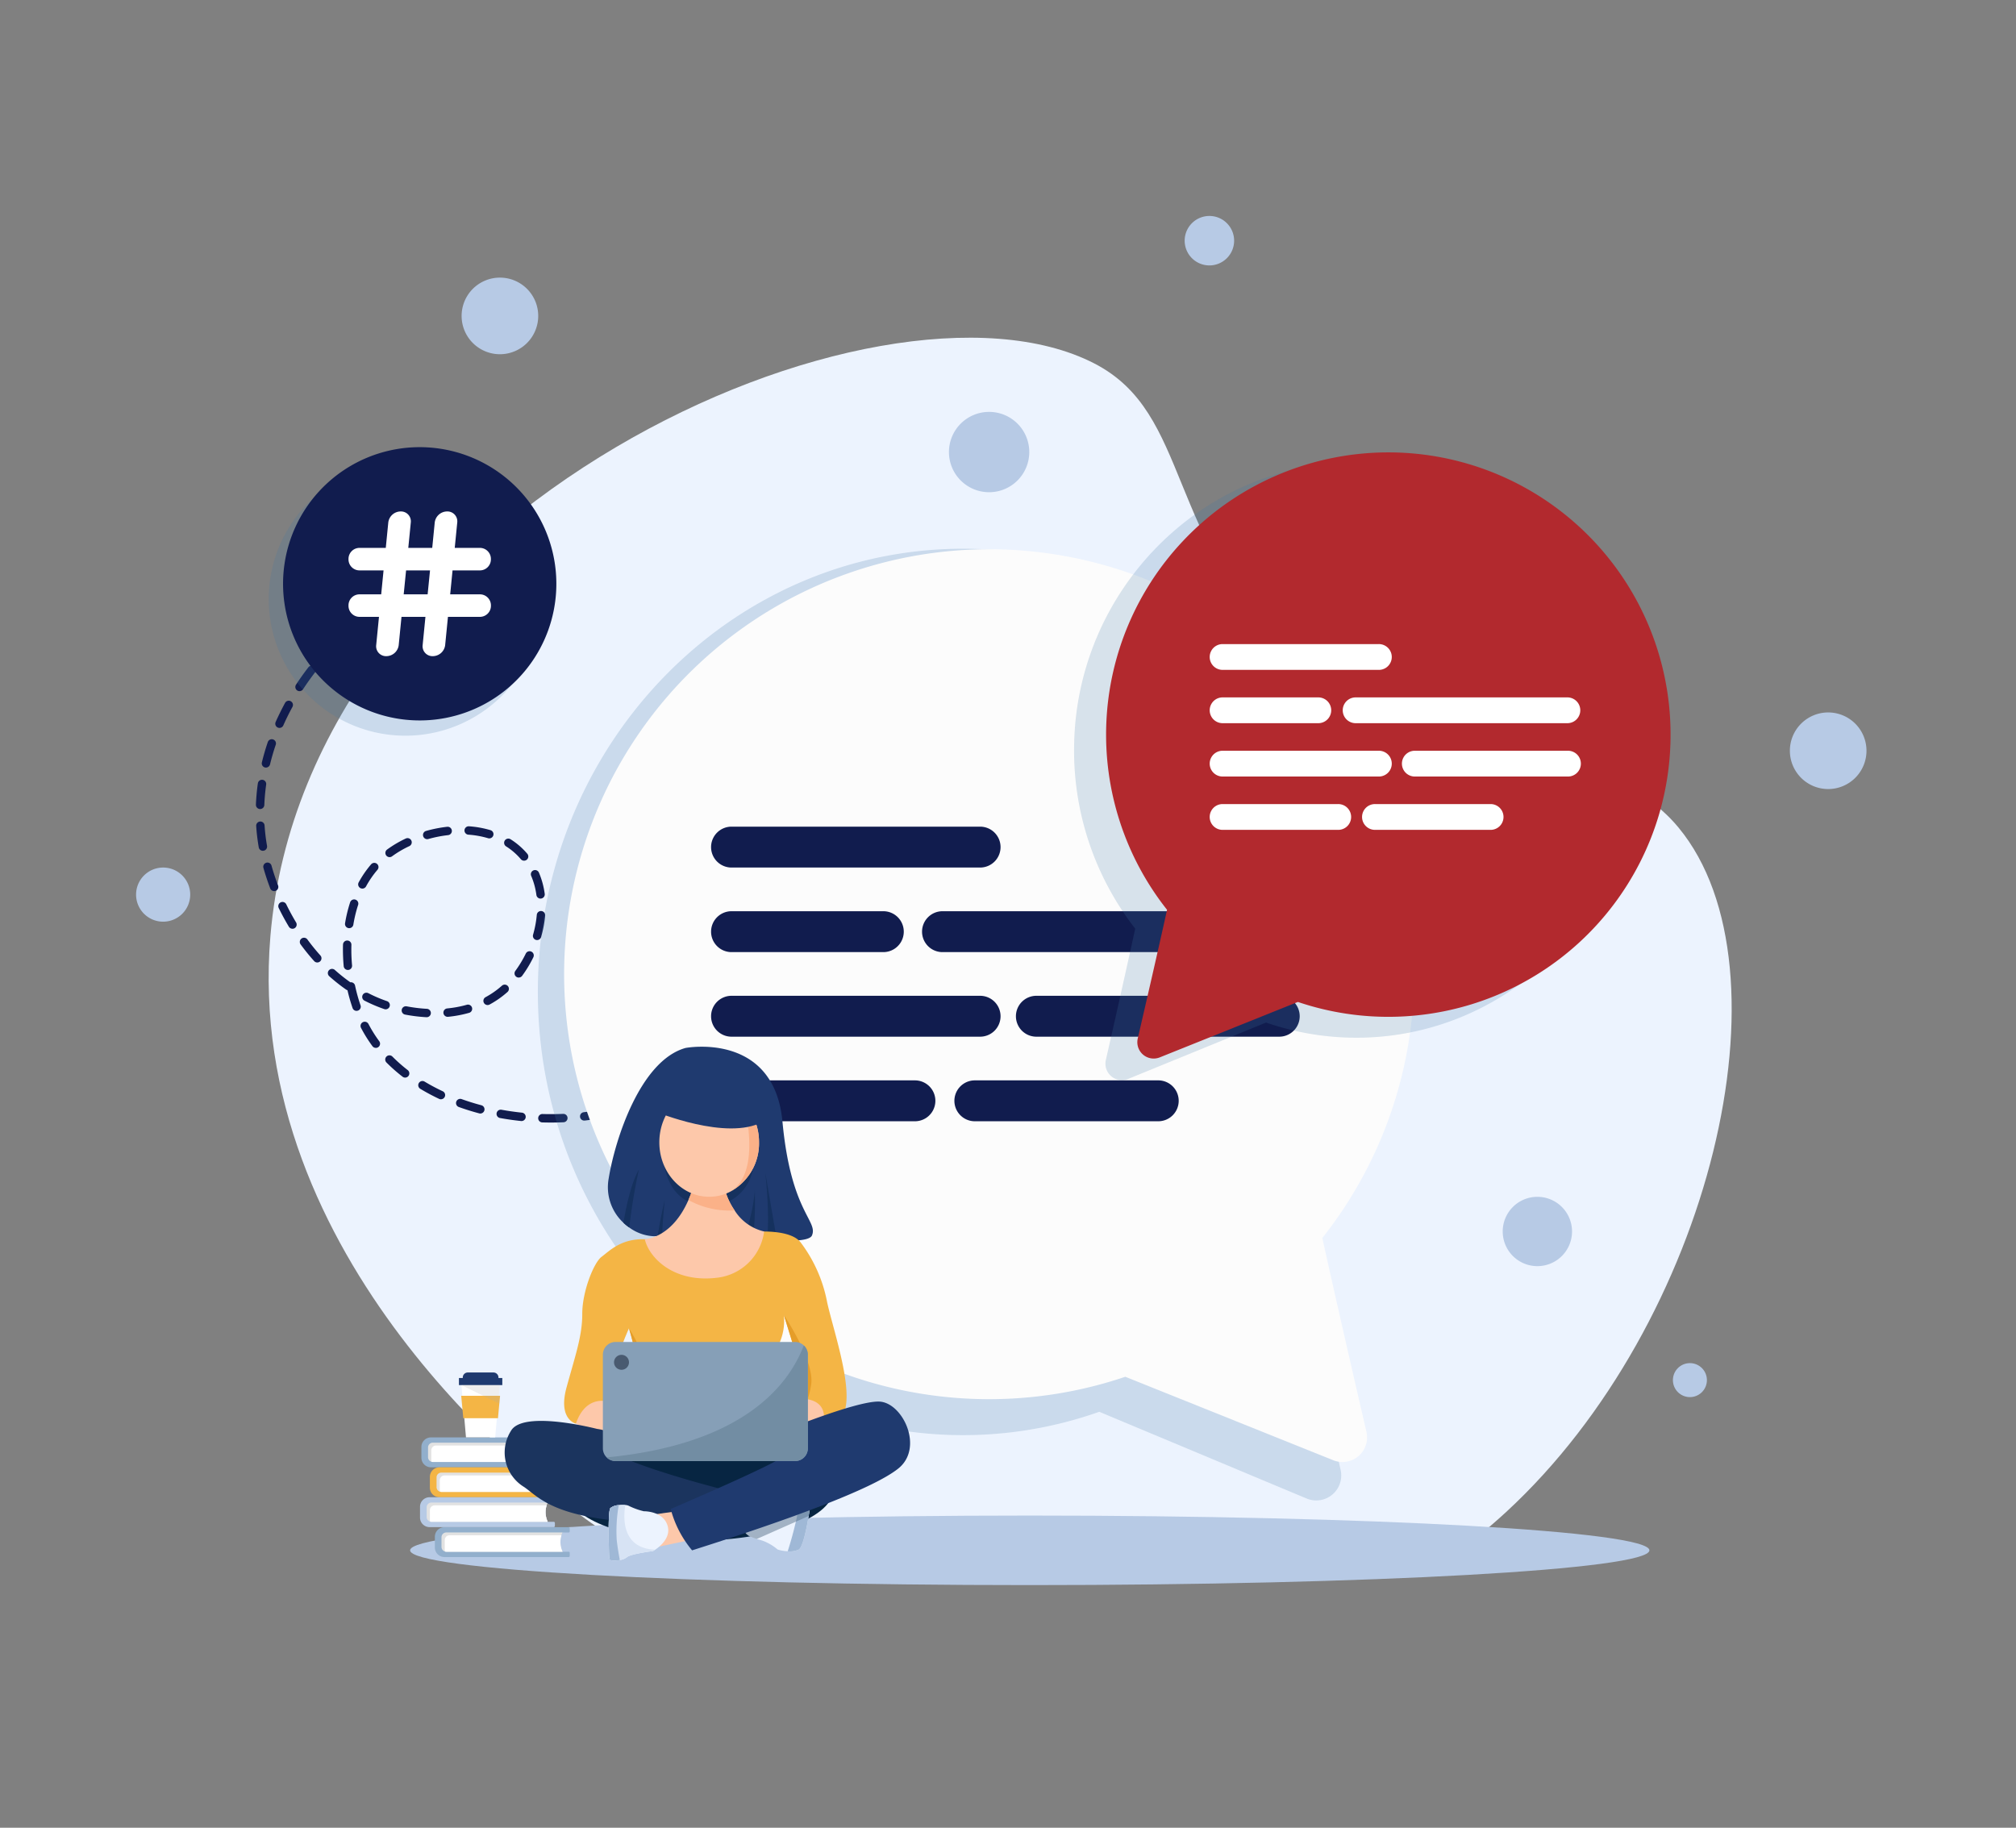 <svg xmlns="http://www.w3.org/2000/svg" xmlns:xlink="http://www.w3.org/1999/xlink" width="300" height="272" viewBox="0 0 300 272">
  <rect x="0" y="0" width="300" height="272" fill="#808080" stroke="none"/>
  <defs>
    <clipPath id="clip-path">
      <rect id="Rectangle_111" data-name="Rectangle 111" width="40.678" height="40.678" fill="rgba(0,0,0,0)"/>
    </clipPath>
    <clipPath id="clip-path-2">
      <rect id="Rectangle_112" data-name="Rectangle 112" width="126.561" height="141.666" fill="rgba(0,0,0,0)"/>
    </clipPath>
    <clipPath id="clip-path-3">
      <rect id="Rectangle_113" data-name="Rectangle 113" width="84.046" height="91.947" fill="rgba(0,0,0,0)"/>
    </clipPath>
    <clipPath id="clip-path-4">
      <rect id="Rectangle_114" data-name="Rectangle 114" width="9.891" height="5.826" fill="rgba(0,0,0,0)"/>
    </clipPath>
    <clipPath id="clip-path-5">
      <rect id="Rectangle_115" data-name="Rectangle 115" width="5.741" height="2.764" fill="rgba(0,0,0,0)"/>
    </clipPath>
    <clipPath id="clip-Artboard_6">
      <rect width="300" height="272"/>
    </clipPath>
  </defs>
  <g id="Artboard_6" data-name="Artboard – 6" clip-path="url(#clip-Artboard_6)">
    <g id="Group_447" data-name="Group 447" transform="translate(3236.25 -1299.458)">
      <path id="Path_169" data-name="Path 169" d="M177.71,295.781q2.467,1.816,5.053,3.506H310.918q2.357-1.883,4.606-3.954c30.535-28.164,43.023-80.806,25.65-101.833-12.707-15.379-34.723-2.584-56.952-24.225-19.716-19.195-15.457-37.375-30-44.86-31.833-16.388-117.221,21.279-122.6,85.234-4.052,48.19,40.376,81.931,46.083,86.132" transform="translate(-3327.633 1229.128)" fill="#ecf3fe"/>
      <path id="Path_170" data-name="Path 170" d="M246.643,372.757a.625.625,0,0,1-.338-1.152c.441-.282.895-.562,1.347-.831a.625.625,0,0,1,.639,1.074c-.441.262-.882.535-1.312.81a.622.622,0,0,1-.336.1" transform="translate(-3425.062 1016.596)" fill="#52d1bd"/>
      <path id="Path_171" data-name="Path 171" d="M162.461,464.551c-.424,0-.855-.007-1.281-.019a.625.625,0,0,1,.037-1.25c1.026.031,2.058.023,3.072-.021a.625.625,0,1,1,.055,1.249c-.623.027-1.257.041-1.883.041m-4.373-.227c-.022,0-.044,0-.065,0-1.052-.11-2.106-.26-3.133-.447a.625.625,0,0,1,.224-1.23c1,.181,2.018.327,3.039.433a.625.625,0,0,1-.064,1.247m9.336-.067a.625.625,0,0,1-.073-1.246c1.02-.122,2.04-.283,3.032-.481a.625.625,0,1,1,.244,1.226c-1.024.2-2.076.37-3.128.5a.642.642,0,0,1-.075,0m-15.464-1.051a.625.625,0,0,1-.161-.021c-1.032-.274-2.05-.592-3.028-.943a.625.625,0,1,1,.423-1.176c.944.34,1.929.646,2.926.911a.625.625,0,0,1-.16,1.229m21.575-.169a.625.625,0,0,1-.171-1.226c.945-.27,1.878-.579,2.774-.918l.131-.05a.625.625,0,0,1,.448,1.167l-.136.052c-.928.352-1.9.672-2.874.951a.626.626,0,0,1-.172.024M146.1,461.091a.62.62,0,0,1-.265-.06,30.751,30.751,0,0,1-2.808-1.5.625.625,0,1,1,.645-1.071,29.536,29.536,0,0,0,2.694,1.436.625.625,0,0,1-.266,1.191m33.248-.288a.625.625,0,0,1-.277-1.186c.91-.45,1.81-.948,2.674-1.481a.625.625,0,0,1,.656,1.064c-.9.553-1.832,1.071-2.777,1.538a.621.621,0,0,1-.276.065m-38.573-2.937a.622.622,0,0,1-.382-.131,24.584,24.584,0,0,1-2.4-2.116.625.625,0,0,1,.888-.88,23.314,23.314,0,0,0,2.275,2.008.625.625,0,0,1-.383,1.119m43.872-.33a.625.625,0,0,1-.376-1.125c.806-.607,1.6-1.263,2.359-1.95a.625.625,0,1,1,.838.927c-.787.712-1.61,1.392-2.446,2.021a.623.623,0,0,1-.376.126m-48.236-4.092a.624.624,0,0,1-.5-.254,20.663,20.663,0,0,1-1.7-2.723.625.625,0,0,1,1.109-.577,19.4,19.4,0,0,0,1.6,2.557.625.625,0,0,1-.5,1m52.858-.083a.625.625,0,0,1-.457-1.051c.686-.737,1.358-1.52,2-2.328a.625.625,0,1,1,.98.776c-.66.835-1.355,1.644-2.063,2.4a.624.624,0,0,1-.457.2m-45.3-4.481h-.035a23.945,23.945,0,0,1-3.177-.39.625.625,0,0,1,.235-1.228,22.7,22.7,0,0,0,3.011.37.625.625,0,0,1-.034,1.249m3.114-.06a.625.625,0,0,1-.06-1.247,16.486,16.486,0,0,0,2.949-.553.625.625,0,0,1,.345,1.2,17.748,17.748,0,0,1-3.173.6l-.061,0m46.056-.344a.625.625,0,0,1-.517-.975c.565-.836,1.114-1.713,1.631-2.608a.625.625,0,0,1,1.082.626c-.532.919-1.1,1.821-1.677,2.681a.624.624,0,0,1-.518.275m-59.607-.539a.625.625,0,0,1-.59-.42,25.655,25.655,0,0,1-.76-2.654.628.628,0,0,1-.212-.1,26.6,26.6,0,0,1-2.5-1.983.625.625,0,1,1,.833-.932,25.424,25.424,0,0,0,2.309,1.838.625.625,0,0,1,.7.489,24.566,24.566,0,0,0,.812,2.929.625.625,0,0,1-.59.83m4.328-.227a.624.624,0,0,1-.2-.034,22.153,22.153,0,0,1-2.948-1.257.625.625,0,0,1,.572-1.112,20.888,20.888,0,0,0,2.781,1.186.625.625,0,0,1-.2,1.216m15.17-.636a.625.625,0,0,1-.3-1.175,12.791,12.791,0,0,0,2.368-1.652l.059-.052a.625.625,0,0,1,.833.932l-.065.058a14.029,14.029,0,0,1-2.6,1.813.621.621,0,0,1-.3.075m43.236-3.993a.626.626,0,0,1-.56-.9c.449-.909.88-1.852,1.28-2.8a.625.625,0,1,1,1.152.484c-.41.975-.852,1.941-1.312,2.873a.625.625,0,0,1-.561.348m-38.6-.1a.625.625,0,0,1-.5-1,16.75,16.75,0,0,0,1.552-2.57.625.625,0,0,1,1.123.549,17.979,17.979,0,0,1-1.669,2.762.624.624,0,0,1-.5.254m-25.431-1.127a.625.625,0,0,1-.622-.568c-.075-.814-.113-1.636-.113-2.443,0-.25,0-.5.011-.748a.625.625,0,1,1,1.249.036c-.007.235-.01.475-.01.713,0,.768.036,1.551.108,2.328a.625.625,0,0,1-.565.68l-.058,0m-4.552-1.112a.624.624,0,0,1-.465-.207c-.7-.775-1.372-1.606-2.006-2.469a.625.625,0,1,1,1.007-.74c.609.83,1.258,1.628,1.928,2.373a.625.625,0,0,1-.465,1.043m32.712-3.334a.626.626,0,0,1-.6-.8,15.744,15.744,0,0,0,.553-2.944.625.625,0,1,1,1.245.11,16.992,16.992,0,0,1-.6,3.179.625.625,0,0,1-.6.453m38.3-.073a.626.626,0,0,1-.589-.833c.343-.971.659-1.96.941-2.938a.625.625,0,1,1,1.2.346c-.289,1-.613,2.014-.963,3.008a.626.626,0,0,1-.589.417m-74.7-1.61a.625.625,0,0,1-.536-.3c-.54-.9-1.049-1.837-1.513-2.789a.625.625,0,1,1,1.124-.547c.447.919.939,1.824,1.46,2.692a.625.625,0,0,1-.535.947m8.44-.09a.6.6,0,0,1-.1-.008.625.625,0,0,1-.516-.718,20.933,20.933,0,0,1,.756-3.121.625.625,0,0,1,1.188.389,19.683,19.683,0,0,0-.71,2.935.625.625,0,0,1-.616.524m28.474-4.4a.625.625,0,0,1-.618-.54,10.977,10.977,0,0,0-.775-2.838.625.625,0,0,1,1.149-.493,12.226,12.226,0,0,1,.864,3.161.625.625,0,0,1-.534.7.611.611,0,0,1-.085.006m-39.643-1.111a.625.625,0,0,1-.584-.4c-.381-1-.717-2.01-1-3.014a.625.625,0,1,1,1.2-.339c.272.968.6,1.946.964,2.906a.626.626,0,0,1-.583.849m13.128-.378a.625.625,0,0,1-.548-.924,15.442,15.442,0,0,1,1.838-2.673.625.625,0,1,1,.948.814,14.206,14.206,0,0,0-1.688,2.457.625.625,0,0,1-.549.326m24.062-4.153a.623.623,0,0,1-.477-.22,9.649,9.649,0,0,0-2.2-1.911.625.625,0,1,1,.668-1.057,10.907,10.907,0,0,1,2.49,2.158.625.625,0,0,1-.476,1.03m-20.017-.528a.625.625,0,0,1-.371-1.129,16.756,16.756,0,0,1,2.786-1.644.625.625,0,0,1,.532,1.131,15.515,15.515,0,0,0-2.578,1.52.622.622,0,0,1-.37.122m-18.853-.941a.625.625,0,0,1-.615-.517q-.03-.169-.057-.338c-.152-.929-.261-1.879-.323-2.824a.625.625,0,1,1,1.247-.082c.06.905.164,1.815.309,2.7q.026.162.055.324a.625.625,0,0,1-.508.724.64.64,0,0,1-.109.009m24.454-1.727a.625.625,0,0,1-.169-1.227,19.753,19.753,0,0,1,3.158-.619.625.625,0,0,1,.138,1.242,18.5,18.5,0,0,0-2.958.58.628.628,0,0,1-.17.024m9.235-.117a.627.627,0,0,1-.18-.027,13.521,13.521,0,0,0-2.927-.526.625.625,0,1,1,.089-1.247,14.8,14.8,0,0,1,3.2.576.625.625,0,0,1-.18,1.224m-34.1-4.369h-.025a.625.625,0,0,1-.6-.649,31.58,31.58,0,0,1,.287-3.168.625.625,0,0,1,1.238.175,30.317,30.317,0,0,0-.275,3.042.625.625,0,0,1-.624.6m.868-6.168a.626.626,0,0,1-.608-.772c.246-1.017.545-2.043.889-3.05a.625.625,0,0,1,1.183.4c-.332.971-.62,1.96-.857,2.94a.625.625,0,0,1-.607.478m2.011-5.9a.626.626,0,0,1-.571-.878c.423-.955.9-1.911,1.4-2.842a.625.625,0,1,1,1.1.6c-.492.9-.949,1.825-1.358,2.748a.625.625,0,0,1-.572.372m2.984-5.469a.625.625,0,0,1-.522-.967c.572-.874,1.189-1.742,1.834-2.58a.625.625,0,1,1,.991.762c-.626.813-1.224,1.655-1.779,2.5a.624.624,0,0,1-.523.283m3.8-4.94a.625.625,0,0,1-.466-1.042c.7-.779,1.432-1.546,2.189-2.281a.625.625,0,0,1,.871.9c-.736.714-1.452,1.461-2.128,2.217a.623.623,0,0,1-.466.209m4.47-4.343a.625.625,0,0,1-.4-1.1c.8-.674,1.631-1.333,2.48-1.958a.625.625,0,1,1,.741,1.007c-.827.609-1.639,1.25-2.415,1.906a.622.622,0,0,1-.4.148" transform="translate(-3316.735 1001.962)" fill="#111c4e"/>
      <path id="Path_172" data-name="Path 172" d="M660.013,661.151a.626.626,0,0,1-.611-.758c.2-.9.277-1.436.286-1.494a.625.625,0,0,1,1.236.184c-.015.1-.1.652-.3,1.574a.625.625,0,0,1-.61.493" transform="translate(-3776.339 772.129)" fill="#52d1bd"/>
      <g id="Group_99" data-name="Group 99" transform="translate(-3196.267 1368.27)" opacity="0.2" style="mix-blend-mode: multiply;isolation: isolate">
        <g id="Group_98" data-name="Group 98" transform="translate(0 0)">
          <g id="Group_97" data-name="Group 97" clip-path="url(#clip-path)">
            <path id="Path_173" data-name="Path 173" d="M171.442,259.57a20.334,20.334,0,1,1-24.628-14.846,20.334,20.334,0,0,1,24.628,14.846" transform="translate(-131.366 -244.122)" fill="#4076a3"/>
          </g>
        </g>
      </g>
      <path id="Path_174" data-name="Path 174" d="M185.646,244.451a20.334,20.334,0,1,1-24.628-14.846,20.334,20.334,0,0,1,24.628,14.846" transform="translate(-3339.703 1136.996)" fill="#111c4e"/>
      <path id="Path_175" data-name="Path 175" d="M229.986,301.49a1.64,1.64,0,0,0,1.636-1.636v-.079a1.64,1.64,0,0,0-1.636-1.635H226.24l.376-3.8a1.472,1.472,0,0,0-1.515-1.623,1.868,1.868,0,0,0-1.835,1.623l-.375,3.8h-3.563l.376-3.8a1.472,1.472,0,0,0-1.515-1.623,1.868,1.868,0,0,0-1.835,1.623l-.375,3.8h-3.912a1.64,1.64,0,0,0-1.636,1.635v.079a1.64,1.64,0,0,0,1.636,1.636h3.581l-.352,3.563h-3.229a1.64,1.64,0,0,0-1.636,1.636v.079a1.64,1.64,0,0,0,1.636,1.635h2.9l-.417,4.226a1.472,1.472,0,0,0,1.515,1.623,1.868,1.868,0,0,0,1.835-1.623l.417-4.226h3.563l-.417,4.226a1.472,1.472,0,0,0,1.515,1.623,1.868,1.868,0,0,0,1.835-1.623l.418-4.226h4.76a1.64,1.64,0,0,0,1.636-1.635v-.079a1.64,1.64,0,0,0-1.636-1.636h-4.429l.352-3.563Zm-7.779,3.563h-3.563L219,301.49h3.563Z" transform="translate(-3394.821 1082.854)" fill="#fff"/>
      <path id="Path_176" data-name="Path 176" d="M455.881,1292.679c0,2.858-41.284,5.175-92.211,5.175s-92.211-2.317-92.211-5.175,41.284-5.174,92.211-5.174,92.211,2.317,92.211,5.174" transform="translate(-3446.682 237.496)" fill="#b7cae5"/>
      <path id="Path_177" data-name="Path 177" d="M315,1299.762a3.338,3.338,0,0,0,0,2.866h.89a.17.17,0,0,1,.17.17v.452a.171.171,0,0,1-.17.171H297.415A1.425,1.425,0,0,1,295.99,1302v-1.6a1.424,1.424,0,0,1,1.425-1.424h18.476a.17.17,0,0,1,.17.171v.452a.17.17,0,0,1-.17.17Z" transform="translate(-3467.528 227.754)" fill="#92afcc"/>
      <path id="Path_178" data-name="Path 178" d="M320.6,1307.113H303.286a.718.718,0,0,1-.172-.021.709.709,0,0,1-.537-.688v-1.448a.709.709,0,0,1,.709-.709H320.6a2.664,2.664,0,0,0-.168.419,3.338,3.338,0,0,0,.168,2.447" transform="translate(-3473.126 223.269)" fill="#e2e2e2"/>
      <path id="Path_179" data-name="Path 179" d="M323.332,1309.485H306.019a.712.712,0,0,1-.172-.021.682.682,0,0,1-.054-.268v-1.448a.709.709,0,0,1,.709-.709h16.662a3.337,3.337,0,0,0,.168,2.447" transform="translate(-3475.859 220.897)" fill="#fff"/>
      <path id="Path_180" data-name="Path 180" d="M301.656,1210.854a3.34,3.34,0,0,0,0,2.866h.89a.171.171,0,0,1,.171.17v.452a.171.171,0,0,1-.171.17H284.071a1.425,1.425,0,0,1-1.426-1.425v-1.6a1.424,1.424,0,0,1,1.426-1.424h18.476a.17.17,0,0,1,.171.17v.452a.17.17,0,0,1-.171.17Z" transform="translate(-3456.188 303.307)" fill="#92afcc"/>
      <path id="Path_181" data-name="Path 181" d="M307.254,1218.2H289.941a.709.709,0,0,1-.709-.709v-1.448a.708.708,0,0,1,.709-.709h17.313a2.67,2.67,0,0,0-.168.419,3.336,3.336,0,0,0,.168,2.447" transform="translate(-3461.785 298.822)" fill="#e2e2e2"/>
      <path id="Path_182" data-name="Path 182" d="M309.988,1220.577H292.675a.707.707,0,0,1-.172-.021.684.684,0,0,1-.053-.268v-1.448a.709.709,0,0,1,.709-.709H309.82a3.337,3.337,0,0,0,.168,2.447" transform="translate(-3464.519 296.45)" fill="#fff"/>
      <path id="Path_183" data-name="Path 183" d="M310.088,1240.49a3.339,3.339,0,0,0,0,2.866h.89a.17.17,0,0,1,.171.17v.452a.171.171,0,0,1-.171.171H292.5a1.426,1.426,0,0,1-1.426-1.426v-1.6a1.424,1.424,0,0,1,1.426-1.424h18.476a.17.17,0,0,1,.171.171v.452a.17.17,0,0,1-.171.17Z" transform="translate(-3463.353 278.123)" fill="#f4b545"/>
      <path id="Path_184" data-name="Path 184" d="M315.686,1247.841H298.373a.709.709,0,0,1-.709-.709v-1.448a.709.709,0,0,1,.709-.709h17.313a2.669,2.669,0,0,0-.168.419,3.336,3.336,0,0,0,.168,2.447" transform="translate(-3468.951 273.637)" fill="#e2e2e2"/>
      <path id="Path_185" data-name="Path 185" d="M318.42,1250.213H301.107a.707.707,0,0,1-.172-.021.684.684,0,0,1-.053-.268v-1.448a.709.709,0,0,1,.709-.709h16.662a3.336,3.336,0,0,0,.168,2.447" transform="translate(-3471.685 271.265)" fill="#fff"/>
      <path id="Path_186" data-name="Path 186" d="M300.284,1270.126a3.339,3.339,0,0,0,0,2.866h.89a.17.17,0,0,1,.17.17v.452a.171.171,0,0,1-.17.171H282.7a1.426,1.426,0,0,1-1.426-1.425v-1.6a1.424,1.424,0,0,1,1.426-1.424h18.476a.17.17,0,0,1,.17.17v.452a.17.17,0,0,1-.17.17Z" transform="translate(-3455.022 252.938)" fill="#b7cae5"/>
      <path id="Path_187" data-name="Path 187" d="M305.882,1277.477H288.569a.71.71,0,0,1-.709-.709v-1.448a.709.709,0,0,1,.709-.709h17.313a2.677,2.677,0,0,0-.168.419,3.337,3.337,0,0,0,.168,2.447" transform="translate(-3460.62 248.453)" fill="#e2e2e2"/>
      <path id="Path_188" data-name="Path 188" d="M308.616,1279.85H291.3a.713.713,0,0,1-.172-.021.683.683,0,0,1-.053-.268v-1.448a.708.708,0,0,1,.709-.709h16.662a3.337,3.337,0,0,0,.168,2.447" transform="translate(-3463.353 246.08)" fill="#fff"/>
      <g id="Group_102" data-name="Group 102" transform="translate(-3156.212 1381.121)" opacity="0.2" style="mix-blend-mode: multiply;isolation: isolate">
        <g id="Group_101" data-name="Group 101" transform="translate(0 0)">
          <g id="Group_100" data-name="Group 100" clip-path="url(#clip-path-2)">
            <path id="Path_189" data-name="Path 189" d="M510.884,436.58a67.521,67.521,0,0,0,13.658-43.341c-1.166-34.392-28.035-62.364-61.032-63.534-36.437-1.292-66.278,29.537-65.472,67.417.746,35.012,28.158,63.606,61.748,64.438a60.83,60.83,0,0,0,21.783-3.457l30.945,12.946a3.72,3.72,0,0,0,4.94-4.4c-1.711-7.692-4.467-20.165-6.569-30.069" transform="translate(-398.021 -329.667)" fill="#4076a3"/>
          </g>
        </g>
      </g>
      <path id="Path_190" data-name="Path 190" d="M536.655,432.241a63.242,63.242,0,1,0-29.316,20.65l30.945,12.421a3.664,3.664,0,0,0,4.94-4.223c-1.711-7.38-4.466-19.347-6.569-28.849" transform="translate(-3576.133 1051.455)" fill="#fcfcfc"/>
      <path id="Path_191" data-name="Path 191" d="M609.911,611.085H573.03a3.043,3.043,0,1,1,0-6.085h36.881a3.043,3.043,0,1,1,0,6.085" transform="translate(-3700.367 817.479)" fill="#111c4e"/>
      <path id="Path_192" data-name="Path 192" d="M595.62,694.871H573.03a3.043,3.043,0,1,1,0-6.085h22.59a3.043,3.043,0,0,1,0,6.085" transform="translate(-3700.367 746.279)" fill="#111c4e"/>
      <path id="Path_193" data-name="Path 193" d="M832.147,694.871H782.035a3.043,3.043,0,1,1,0-6.085h50.113a3.043,3.043,0,1,1,0,6.085" transform="translate(-3877.977 746.279)" fill="#111c4e"/>
      <path id="Path_194" data-name="Path 194" d="M609.911,778.657H573.03a3.043,3.043,0,1,1,0-6.085h36.881a3.043,3.043,0,1,1,0,6.085" transform="translate(-3700.367 675.079)" fill="#111c4e"/>
      <path id="Path_195" data-name="Path 195" d="M911.172,778.657H875.028a3.043,3.043,0,1,1,0-6.085h36.144a3.043,3.043,0,0,1,0,6.085" transform="translate(-3957.001 675.079)" fill="#111c4e"/>
      <path id="Path_196" data-name="Path 196" d="M600.322,862.443H573.03a3.043,3.043,0,1,1,0-6.085h27.292a3.043,3.043,0,0,1,0,6.085" transform="translate(-3700.367 603.879)" fill="#111c4e"/>
      <path id="Path_197" data-name="Path 197" d="M840.631,862.443H813.339a3.043,3.043,0,0,1,0-6.085h27.292a3.043,3.043,0,1,1,0,6.085" transform="translate(-3904.578 603.879)" fill="#111c4e"/>
      <g id="Group_105" data-name="Group 105" transform="translate(-3076.414 1368.27)" opacity="0.2" style="mix-blend-mode: multiply;isolation: isolate">
        <g id="Group_104" data-name="Group 104" transform="translate(0 0)">
          <g id="Group_103" data-name="Group 103" clip-path="url(#clip-path-3)">
            <path id="Path_198" data-name="Path 198" d="M969.808,244.147c-21.913.759-39.755,18.914-40.53,41.235a43.153,43.153,0,0,0,9.069,28.13c-1.4,6.428-3.227,14.523-4.362,19.516a2.449,2.449,0,0,0,3.28,2.856l20.55-8.4a41.254,41.254,0,0,0,14.466,2.244c22.306-.54,40.51-19.1,41-41.823.536-24.586-19.281-44.595-43.478-43.756" transform="translate(-929.251 -244.121)" fill="#4076a3"/>
          </g>
        </g>
      </g>
      <path id="Path_199" data-name="Path 199" d="M969.9,302a42,42,0,1,1,19.468,13.713l-20.55,8.248a2.433,2.433,0,0,1-3.28-2.8c1.136-4.9,2.966-12.848,4.362-19.158" transform="translate(-4032.481 1132.853)" fill="#b2292e"/>
      <path id="Path_200" data-name="Path 200" d="M1088.464,427.971h-23.256a1.919,1.919,0,0,1,0-3.837h23.256a1.919,1.919,0,1,1,0,3.837" transform="translate(-4119.568 971.177)" fill="#fff"/>
      <path id="Path_201" data-name="Path 201" d="M1079.452,480.8h-14.244a1.919,1.919,0,0,1,0-3.837h14.244a1.919,1.919,0,1,1,0,3.837" transform="translate(-4119.568 926.281)" fill="#fff"/>
      <path id="Path_202" data-name="Path 202" d="M1228.6,480.8H1197a1.919,1.919,0,0,1,0-3.837h31.6a1.919,1.919,0,0,1,0,3.837" transform="translate(-4231.563 926.281)" fill="#fff"/>
      <path id="Path_203" data-name="Path 203" d="M1088.464,533.636h-23.256a1.919,1.919,0,0,1,0-3.837h23.256a1.919,1.919,0,1,1,0,3.837" transform="translate(-4119.568 881.384)" fill="#fff"/>
      <path id="Path_204" data-name="Path 204" d="M1278.429,533.636h-22.791a1.919,1.919,0,0,1,0-3.837h22.791a1.919,1.919,0,1,1,0,3.837" transform="translate(-4281.394 881.384)" fill="#fff"/>
      <path id="Path_205" data-name="Path 205" d="M1082.417,586.468h-17.21a1.919,1.919,0,0,1,0-3.837h17.21a1.919,1.919,0,1,1,0,3.837" transform="translate(-4119.568 836.488)" fill="#fff"/>
      <path id="Path_206" data-name="Path 206" d="M1233.948,586.468h-17.21a1.919,1.919,0,1,1,0-3.837h17.21a1.919,1.919,0,0,1,0,3.837" transform="translate(-4248.337 836.488)" fill="#fff"/>
      <path id="Path_207" data-name="Path 207" d="M497.84,851.108c-.94,2.194-18.182-.94-21.943,0a6.652,6.652,0,0,1-5.243-1.177,7.7,7.7,0,0,1-.868-.705,7.206,7.206,0,0,1-2.2-6.582c.94-5.8,4.7-17.555,11.442-19.436,0,0,13.166-2.508,14.42,10.972s5.329,14.734,4.389,16.928" transform="translate(-3613.26 632.205)" fill="#1f3a6f"/>
      <path id="Path_208" data-name="Path 208" d="M485.111,944.854a84.064,84.064,0,0,0-1.431,8.607,7.7,7.7,0,0,1-.868-.705c.371-2.248,1.116-5.876,2.3-7.9" transform="translate(-3626.287 528.676)" fill="#15315e"/>
      <path id="Path_209" data-name="Path 209" d="M516.192,975.1s-.645,6.452-.323,7.863-1-.47-1-.47a65.37,65.37,0,0,1,1.322-7.393" transform="translate(-3653.53 502.977)" fill="#15315e"/>
      <path id="Path_210" data-name="Path 210" d="M620.993,947.88s1.029,8.542-.171,12.5,2.483.94,2.483.94Z" transform="translate(-3743.361 526.105)" fill="#15315e"/>
      <path id="Path_211" data-name="Path 211" d="M601.149,972.478a28.023,28.023,0,0,0,1.763-7.252c-.039-2.012.314,6.178-.627,8.1s-1.136-.846-1.136-.846" transform="translate(-3726.848 511.632)" fill="#15315e"/>
      <path id="Path_212" data-name="Path 212" d="M521.573,909.75c-.039.157-.635,6.928,3.719,9.068a6.718,6.718,0,0,0,9.761-6.638c-.235-6.034-13.48-2.429-13.48-2.429" transform="translate(-3659.185 559.415)" fill="#15315e"/>
      <path id="Path_213" data-name="Path 213" d="M428.088,1220.893c.048,4.1,8.92,7.326,19.816,7.2s19.69-3.557,19.642-7.661-8.92-7.326-19.816-7.2-19.69,3.557-19.642,7.661" transform="translate(-3579.783 300.615)" fill="#072542"/>
      <path id="Path_214" data-name="Path 214" d="M592.754,1210.783s3.448-8.83,6.74-8.777,9.822.13,9.613,1.476-8.777,6.466-9.613,6.727-6.74.575-6.74.575" transform="translate(-3719.714 310.152)" fill="#072542"/>
      <path id="Path_215" data-name="Path 215" d="M464.144,1196.314c.044-.587-.235-7.823,8.738-7.262s20.831.778,20.447,3.922-7.673,9.373-11.787,9.256-17.525-4.219-17.4-5.916" transform="translate(-3610.422 321.186)" fill="#072542"/>
      <path id="Path_216" data-name="Path 216" d="M444.625,1170.932a9.8,9.8,0,0,1-2.082.636,10.318,10.318,0,0,1-7.009-1.271,6.324,6.324,0,0,1-.022-.9c.049-1.251.455-3.392,2.635-3.685,3.108-.418,6.478,5.224,6.478,5.224" transform="translate(-3586.087 341.016)" fill="#fdc8aa"/>
      <path id="Path_217" data-name="Path 217" d="M638.156,1172.762s-1.583,1.186-5.332,1.638l-.345.037c-4,.419,1.489-6.686,1.489-6.686s4.31-1.176,4.834,0a3.286,3.286,0,0,1,.227.941c.163,1.406-.143,3.447-.873,4.07" transform="translate(-3752.233 339.705)" fill="#fdc8aa"/>
      <path id="Path_218" data-name="Path 218" d="M464.985,1034.036a8.075,8.075,0,0,1-2.713,1.765,5.689,5.689,0,0,0,.31-.942c.3-1.251.373-3.356-2.313-3.831a6.147,6.147,0,0,0-.712-.083s.735-.591.285-2.276c-.444-1.658-3.014-9.9-3.094-10.161v-.006a.054.054,0,0,1,0,.014l0,.017a8.179,8.179,0,0,1-1.55,5.66s2.384,11.79-.16,12.094a67.471,67.471,0,0,1-19.285-.028q-.934-.136-1.9-.3a31.321,31.321,0,0,1,.737-4.246c.5-1.882,1.033-4.8-.895-11.237a.005.005,0,0,1,0,0s-2.889,6.276-3.108,10.912c0,0-3.277-1.132-4.792,3.266,0,0-2.7-.6-1.39-5.389s2.345-7.649,2.339-10.961,1.721-7.622,2.873-8.476,2.887-2.726,6.429-2.619,16.948-1.122,16.948-1.122,4.835-.343,6.277,1.638a21.306,21.306,0,0,1,3.906,8.826c.549,2.561,2.044,7.182,2.646,11.1.439,2.867.4,5.357-.839,6.394" transform="translate(-3576.348 476.667)" fill="#f4b545"/>
      <path id="Path_219" data-name="Path 219" d="M521.694,954.838a7.967,7.967,0,0,1-7.026,6.888c-6.381.777-10.077-2.919-10.737-5.743,0,0,3.972-.041,6.5-5.831q.242-.553.464-1.179c2.47-6.966,4.97-.35,4.97-.35A10.071,10.071,0,0,0,517.3,951.7a7.089,7.089,0,0,0,4.4,3.141" transform="translate(-3644.234 527.885)" fill="#fdc8aa"/>
      <path id="Path_220" data-name="Path 220" d="M554.051,951.7a12.527,12.527,0,0,1-6.87-1.545q.242-.553.464-1.179c2.47-6.966,4.97-.35,4.97-.35a10.073,10.073,0,0,0,1.436,3.074" transform="translate(-3680.987 527.885)" fill="#fbb188"/>
      <path id="Path_221" data-name="Path 221" d="M533.188,871.89a8.164,8.164,0,0,1-4.393,7.4,6.817,6.817,0,0,1-2.834.7c-.063,0-.127,0-.191,0-4.1,0-7.418-3.628-7.418-8.1s3.321-8.1,7.418-8.1a7.092,7.092,0,0,1,5.2,2.328,8.459,8.459,0,0,1,2.216,5.777" transform="translate(-3656.488 597.567)" fill="#fdc8aa"/>
      <path id="Path_222" data-name="Path 222" d="M592.268,885.057a8.164,8.164,0,0,1-4.393,7.4c3.953-2.212,3.086-9.127,2.177-13.179a8.459,8.459,0,0,1,2.216,5.777" transform="translate(-3715.568 584.4)" fill="#fbb188"/>
      <path id="Path_223" data-name="Path 223" d="M514.87,852.959s10.554,4.377,15.883,1.509-5.852-9.991-10.24-6.795-5.643,5.286-5.643,5.286" transform="translate(-3653.53 611.946)" fill="#1f3a6f"/>
      <path id="Path_224" data-name="Path 224" d="M602.309,1276.189c.016.76.693,1.149,1.453,1.42.144.05.292.1.437.141.31.094.614.175.878.26a7.335,7.335,0,0,1,2.221,1.306,5.493,5.493,0,0,0,1.5.261,3.028,3.028,0,0,0,1.66-.261c.572-.361,1.135-3,1.458-4.981a17.613,17.613,0,0,0,.278-2.2s-.632-.041-1.553-.086c-.439-.022-.943-.045-1.478-.064-1.135-.044-2.4-.072-3.447-.05a7.872,7.872,0,0,0-2,.2,1.654,1.654,0,0,0-.84.81,7.332,7.332,0,0,0-.57,3.246" transform="translate(-3727.832 250.736)" fill="#ecf3fe"/>
      <path id="Path_225" data-name="Path 225" d="M645.8,1099.213a10.939,10.939,0,0,1-.536,2.213,6.144,6.144,0,0,0-.712-.083s.735-.591.285-2.276c-.444-1.658-3.014-9.9-3.094-10.161l0-.006s4.58,6.812,4.058,10.314" transform="translate(-3761.34 406.268)" fill="#e59d29"/>
      <path id="Path_226" data-name="Path 226" d="M490.349,1117.8c-.622-.091-1.257-.191-1.9-.3a31.329,31.329,0,0,1,.737-4.246c.5-1.882,1.033-4.8-.9-11.237a18.358,18.358,0,0,1,2.06,15.787" transform="translate(-3630.941 395.123)" fill="#e59d29"/>
      <path id="Path_227" data-name="Path 227" d="M378.912,1194.9s-11.026-2.872-12.827.288a6.005,6.005,0,0,0,1.971,8.363c2.886,2.016,5.684,6.455,30.866,5.171l1-4.235s-12.674-3.056-18.4-5.878v-2.767a6.426,6.426,0,0,0-2.606-.943" transform="translate(-3526.3 317.209)" fill="#1b345e"/>
      <path id="Path_228" data-name="Path 228" d="M496.953,1281.482l-9.065,1.267s.313,5.12.4,5.12,12.043-2.534,12.043-2.534Z" transform="translate(-3630.601 242.614)" fill="#fdc8aa"/>
      <path id="Path_229" data-name="Path 229" d="M645.531,1280.268a3.028,3.028,0,0,0,1.66-.262c.914-.575,1.8-6.975,1.735-7.183,0,0-.632-.041-1.553-.086a54.5,54.5,0,0,1-1.842,7.531" transform="translate(-3764.563 250.045)" fill="#9fb8d6"/>
      <path id="Path_230" data-name="Path 230" d="M468.339,1285.081c.074.149.815.187,1.5.068a2.153,2.153,0,0,0,1.031-.4c.575-.53,3.893-.925,3.893-.925s.138-.075.348-.216c.734-.494,2.334-1.8,1.846-3.522-.627-2.215-3.409-2.194-3.547-2.194a10.383,10.383,0,0,1-2.155-.765,1.247,1.247,0,0,0-.6-.163,5.013,5.013,0,0,0-.973.02,2.14,2.14,0,0,0-1.248.437c-.431.51-.215,7.425-.1,7.661" transform="translate(-3613.853 246.468)" fill="#ecf3fe"/>
      <g id="Group_108" data-name="Group 108" transform="translate(-3125.525 1522.66)" opacity="0.5">
        <g id="Group_107" data-name="Group 107" transform="translate(0 0)">
          <g id="Group_106" data-name="Group 106" clip-path="url(#clip-path-4)">
            <path id="Path_231" data-name="Path 231" d="M602.309,1276.189c.016.76.693,1.149,1.453,1.42.144.05.292.1.437.141l7.718-3.416a17.613,17.613,0,0,0,.278-2.2s-.632-.041-1.553-.086c-.439-.022-.943-.045-1.478-.064-1.135-.044-2.4-.072-3.447-.05a7.872,7.872,0,0,0-2,.2,1.654,1.654,0,0,0-.84.81,7.332,7.332,0,0,0-.57,3.246" transform="translate(-602.307 -1271.924)" fill="#587189"/>
          </g>
        </g>
      </g>
      <path id="Path_232" data-name="Path 232" d="M545.249,1179.345c.209-.1,11.855-4.905,15.358-4.8s6.723,6.863,2.867,9.961-16.669,7.732-30.691,12.181a15.96,15.96,0,0,1-3.185-6.158s13.554-5.786,16.219-7.471Z" transform="translate(-3666.044 333.492)" fill="#1f3a6f"/>
      <path id="Path_233" data-name="Path 233" d="M468.339,1285.081c.074.149.815.187,1.5.068a2.153,2.153,0,0,0,1.031-.4c.575-.53,3.893-.925,3.893-.925s.138-.075.348-.216c-5.089-.163-4.743-4.939-4.456-6.644a5.013,5.013,0,0,0-.973.02,2.14,2.14,0,0,0-1.248.437c-.431.51-.215,7.425-.1,7.661" transform="translate(-3613.853 246.468)" fill="#d7e3f4"/>
      <path id="Path_234" data-name="Path 234" d="M468.339,1285.281c.074.149.815.187,1.5.068-.146-.743-.326-1.787-.459-2.945a21.9,21.9,0,0,1,.3-5.221,2.138,2.138,0,0,0-1.248.437c-.431.509-.215,7.425-.1,7.661" transform="translate(-3613.853 246.268)" fill="#9fb8d6"/>
      <path id="Path_235" data-name="Path 235" d="M492.933,1117.411v13.958a1.887,1.887,0,0,1-1.881,1.881H464.317a1.886,1.886,0,0,1-1.881-1.881v-13.958a1.886,1.886,0,0,1,1.881-1.881h26.735a1.892,1.892,0,0,1,1.881,1.881" transform="translate(-3608.972 383.638)" fill="#869fb7"/>
      <path id="Path_236" data-name="Path 236" d="M475.708,1129.382a1.112,1.112,0,1,1-1.112-1.112,1.112,1.112,0,0,1,1.112,1.112" transform="translate(-3618.36 372.812)" fill="#495a70"/>
      <path id="Path_237" data-name="Path 237" d="M496.134,1120.31v13.958a1.887,1.887,0,0,1-1.881,1.881H467.518a1.871,1.871,0,0,1-1.315-.54c20.246-1.961,27.053-10.678,29.334-16.667a1.86,1.86,0,0,1,.6,1.368" transform="translate(-3612.173 380.738)" fill="#728da3"/>
      <path id="Path_238" data-name="Path 238" d="M327.925,1156.281l-.026.293v.005l-.137,1.589-.095,1.09-.2,2.246-.248,2.854h-4.347l-.248-2.854-.291-3.337-.137-1.595-.026-.293Z" transform="translate(-3489.779 349.008)" fill="#fff"/>
      <path id="Path_239" data-name="Path 239" d="M327.852,1168.849l-.109,1.17-.2,2.167h-5.158l-.313-3.337Z" transform="translate(-3489.69 338.328)" fill="#f4b545"/>
      <path id="Path_240" data-name="Path 240" d="M325.718,1146.579v-.074a.746.746,0,0,0-.746-.746h-3.82a.746.746,0,0,0-.746.746v.074h-.571v1.054h6.454v-1.054Z" transform="translate(-3487.791 357.95)" fill="#1f3a6f"/>
      <g id="Group_111" data-name="Group 111" transform="translate(-3167.579 1505.582)" opacity="0.2">
        <g id="Group_110" data-name="Group 110" transform="translate(0 0)">
          <g id="Group_109" data-name="Group 109" clip-path="url(#clip-path-5)">
            <path id="Path_241" data-name="Path 241" d="M328.09,1159.828l-.109,1.17-.165-.079c-.527-.255-1.366-.666-2.23-1.091-1.577-.775-3.237-1.595-3.237-1.595h5.7v.005l-.137,1.589Z" transform="translate(-322.349 -1158.233)" fill="#a8a8a8"/>
          </g>
        </g>
      </g>
      <path id="Path_242" data-name="Path 242" d="M817.226,200.068a5.977,5.977,0,1,1-5.977-5.977,5.977,5.977,0,0,1,5.977,5.977" transform="translate(-3900.31 1166.664)" fill="#b7cae5"/>
      <path id="Path_243" data-name="Path 243" d="M1364.184,976.88a5.158,5.158,0,1,1-5.158-5.157,5.158,5.158,0,0,1,5.158,5.157" transform="translate(-4366.5 505.844)" fill="#b7cae5"/>
      <path id="Path_244" data-name="Path 244" d="M1527.529,1139a2.528,2.528,0,1,1-2.528-2.529,2.528,2.528,0,0,1,2.528,2.529" transform="translate(-4509.776 365.846)" fill="#b7cae5"/>
      <path id="Path_245" data-name="Path 245" d="M1046.15,3.684A3.68,3.68,0,1,1,1042.47,0a3.68,3.68,0,0,1,3.68,3.68" transform="translate(-4098.75 1331.597)" fill="#b7cae5"/>
      <path id="Path_246" data-name="Path 246" d="M1649.779,497.577a5.7,5.7,0,1,1-5.7-5.7,5.7,5.7,0,0,1,5.7,5.7" transform="translate(-4608.278 913.606)" fill="#b7cae5"/>
      <path id="Path_247" data-name="Path 247" d="M333.937,66.785a5.7,5.7,0,1,1-5.7-5.7,5.7,5.7,0,0,1,5.7,5.7" transform="translate(-3490.094 1279.688)" fill="#b7cae5"/>
      <path id="Path_248" data-name="Path 248" d="M8.055,649.54a4.028,4.028,0,1,1-4.028-4.028,4.027,4.027,0,0,1,4.028,4.028" transform="translate(-3216 783.053)" fill="#b7cae5"/>
      <rect id="Rectangle_116" data-name="Rectangle 116" width="257.5" height="203.749" transform="translate(-3216 1331.601)" fill="rgba(0,0,0,0)"/>
      <rect id="Rectangle_117" data-name="Rectangle 117" width="257.499" height="203.75" transform="translate(-3216 1331.6)" fill="rgba(0,0,0,0)"/>
    </g>
  </g>
</svg>

